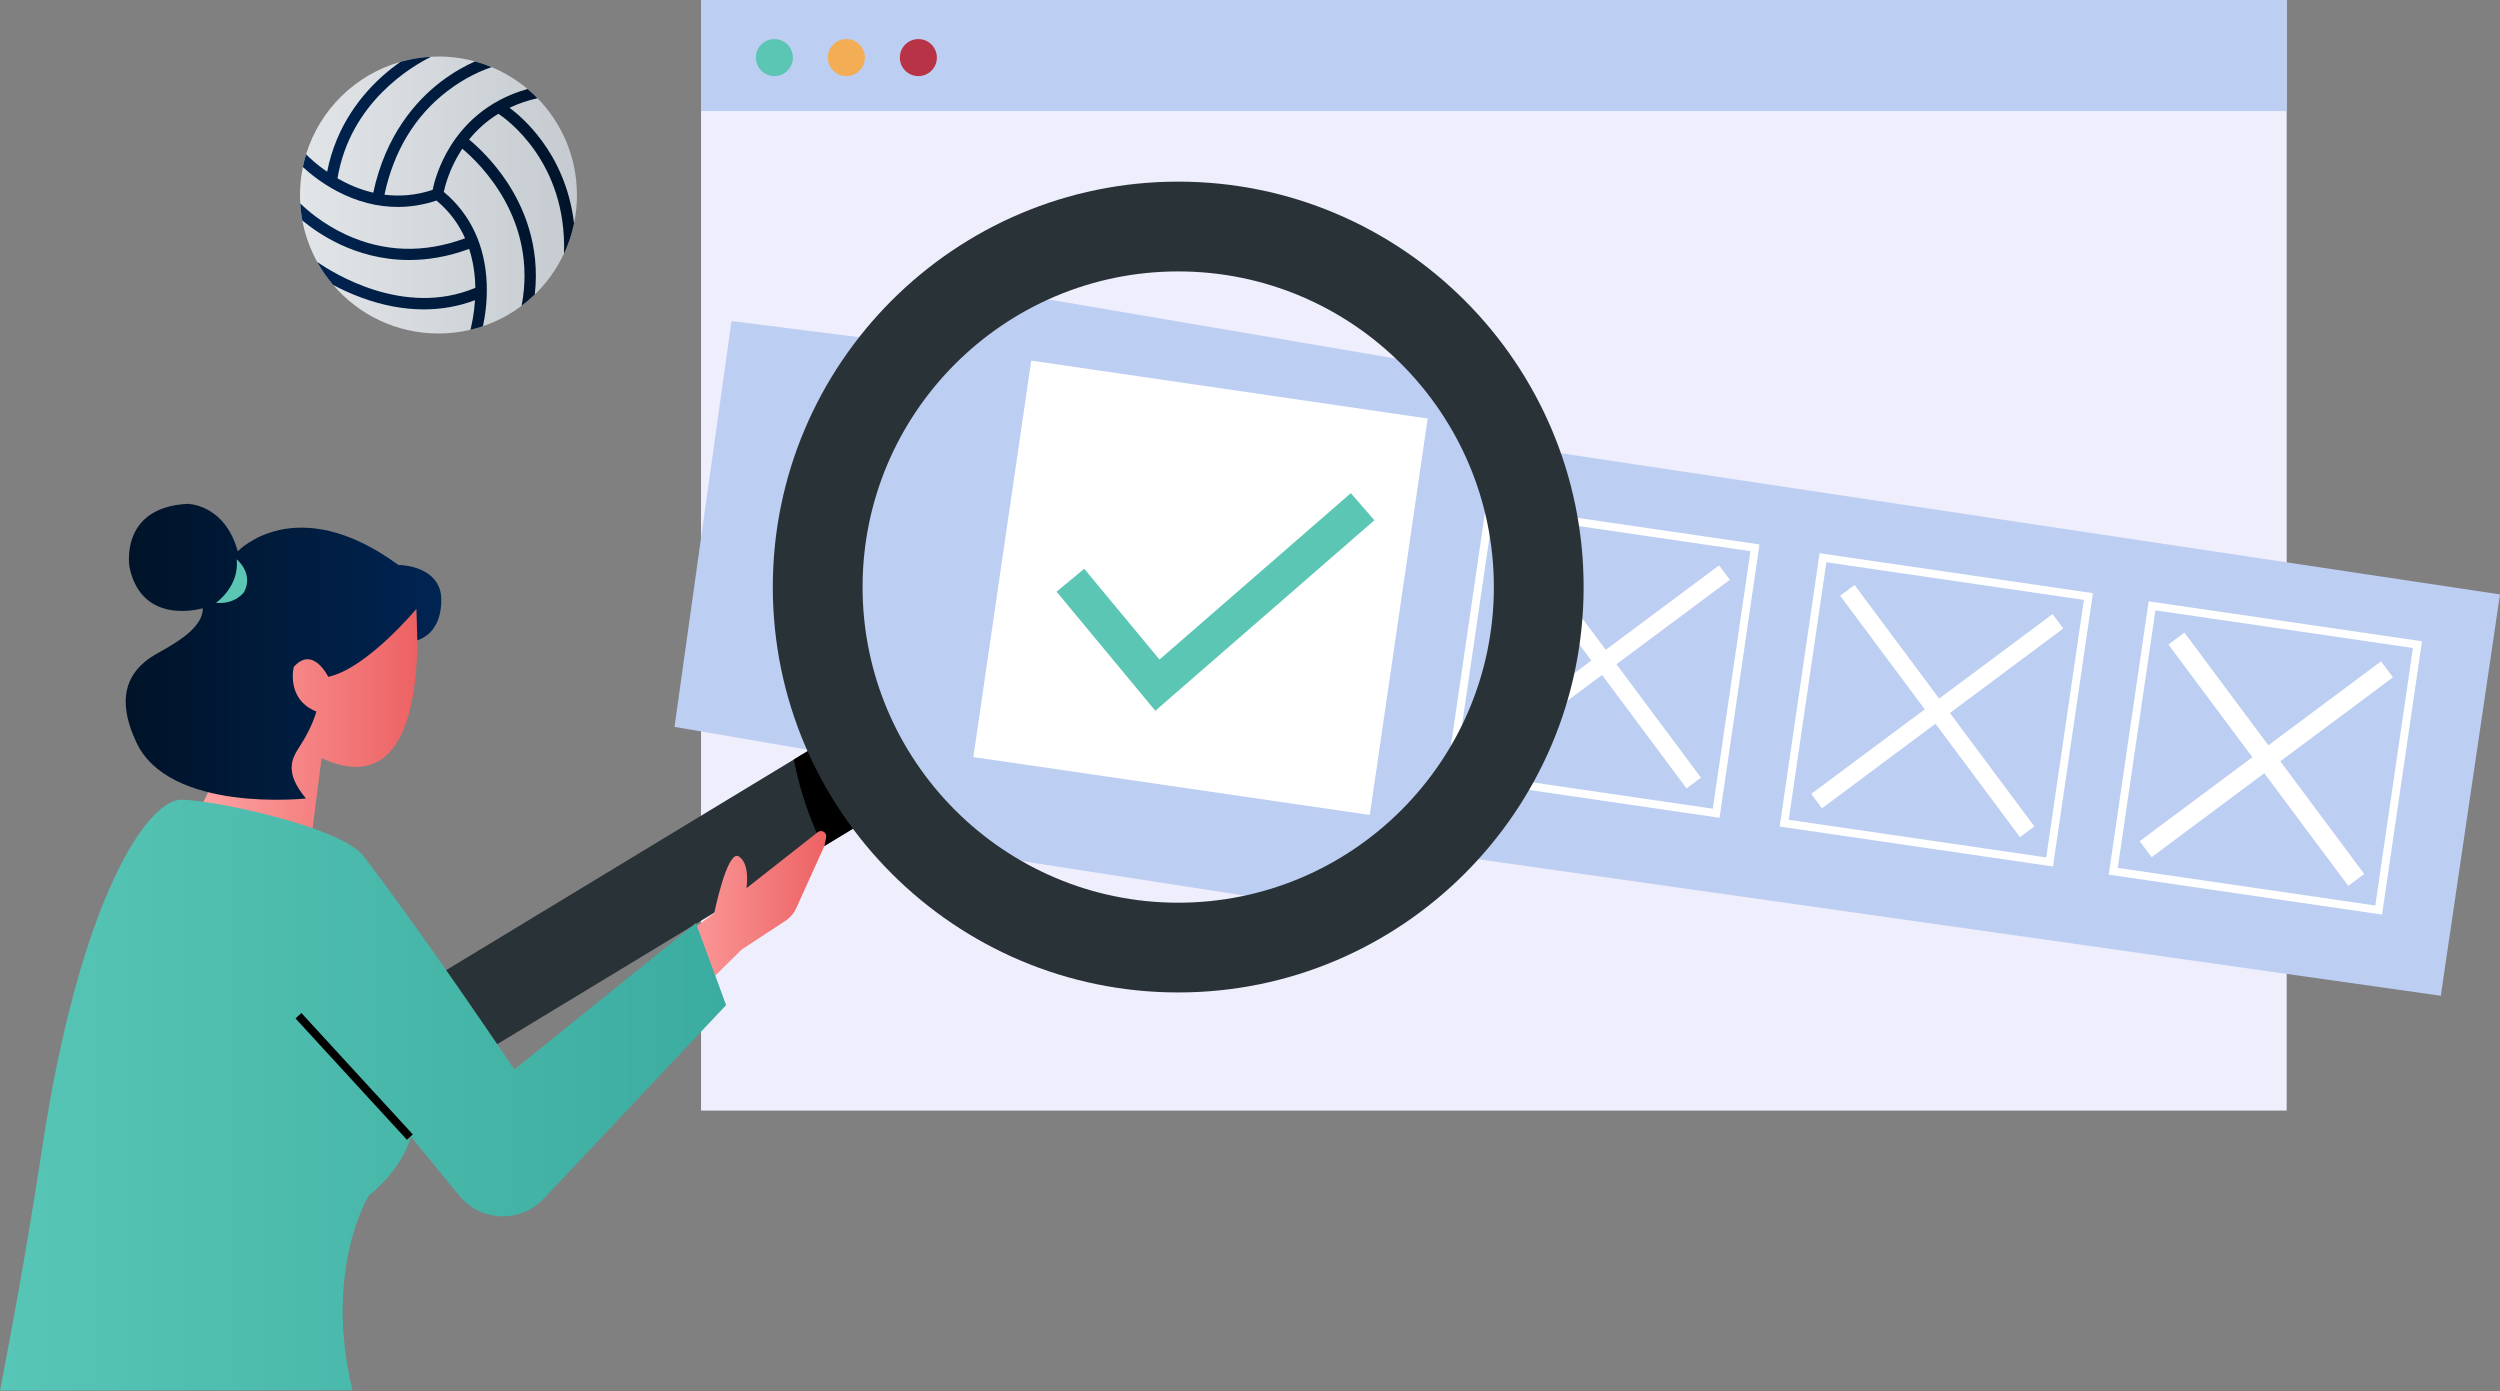 <svg width="575" height="320" viewBox="0 0 575 320" fill="none" xmlns="http://www.w3.org/2000/svg">
<rect x="0" y="0" width="575" height="320" fill="#808080" stroke="none"/>
<path d="M161.236 0H525.933V255.431H161.236V0Z" fill="#EFEEFD"/>
<path d="M161.236 0H525.933V25.542H161.236V0Z" fill="#BDCEF3"/>
<path d="M211.224 17.504C208.872 17.504 206.966 15.598 206.966 13.246C206.966 10.894 208.872 8.988 211.224 8.988C213.575 8.988 215.481 10.894 215.481 13.246C215.481 15.598 213.575 17.504 211.224 17.504Z" fill="#B83345"/>
<path d="M194.664 17.504C192.313 17.504 190.406 15.598 190.406 13.246C190.406 10.894 192.313 8.988 194.664 8.988C197.016 8.988 198.922 10.894 198.922 13.246C198.922 15.598 197.016 17.504 194.664 17.504Z" fill="#F2AD55"/>
<path d="M178.109 17.504C175.758 17.504 173.852 15.598 173.852 13.246C173.852 10.894 175.758 8.988 178.109 8.988C180.461 8.988 182.367 10.894 182.367 13.246C182.367 15.598 180.461 17.504 178.109 17.504Z" fill="#5BC6B3"/>
<path d="M574.994 136.713L345.817 102.269L347.028 86.895L214.362 64.321L212.137 79.388L168.242 73.851L155.139 167.182L210.628 176.698L209.1 194.037L319.417 211.123L322.413 195.129L561.381 229.026L574.994 136.713Z" fill="#BDCEF3"/>
<path d="M547.873 210.357L557.059 147.49L494.192 138.305L485.007 201.171L547.873 210.357ZM554.976 149.041L546.318 208.274L487.085 199.616L495.743 140.383L554.976 149.041Z" fill="white"/>
<path d="M547.639 152.108L550.38 155.788L494.869 197.149L492.128 193.47L547.639 152.108Z" fill="white"/>
<path d="M502.412 145.498L543.773 201.009L540.094 203.75L498.733 148.239L502.412 145.498Z" fill="white"/>
<path d="M472.188 199.295L481.373 136.428L418.506 127.243L409.321 190.11L472.188 199.295ZM479.295 137.979L470.637 197.212L411.404 188.554L420.062 129.321L479.295 137.979Z" fill="white"/>
<path d="M472.09 141.24L474.558 144.551L419.047 185.912L416.58 182.601L472.09 141.24Z" fill="white"/>
<path d="M426.55 134.552L467.901 190.07L464.59 192.536L423.238 137.018L426.55 134.552Z" fill="white"/>
<path d="M395.497 188.091L404.683 125.224L341.816 116.039L332.631 178.905L395.497 188.091ZM402.604 126.775L393.946 186.008L334.714 177.35L343.371 118.117L402.604 126.775Z" fill="white"/>
<path d="M395.395 130.03L397.862 133.342L342.352 174.703L339.884 171.392L395.395 130.03Z" fill="white"/>
<path d="M349.861 123.34L391.213 178.858L387.901 181.325L346.55 125.807L349.861 123.34Z" fill="white"/>
<path d="M237.187 82.944L328.367 96.262L315.049 187.442L223.869 174.124L237.187 82.944Z" fill="white"/>
<path d="M265.724 163.476L243.013 136.089L249.372 130.819L266.684 151.697L310.689 113.427L316.11 119.658L265.724 163.476Z" fill="#5BC6B3"/>
<path d="M95.397 135.396C95.397 135.396 101.577 187.122 73.961 174.367L70.332 202.782L40.871 196.216L53.277 171.481L66.982 131.762L95.397 135.391V135.396Z" fill="url(#paint0_linear_93_7)"/>
<path d="M70.372 183.649C70.372 183.649 38.691 187.095 31.249 170.5C29.166 165.852 25.651 156.483 35.63 150.601C38.938 148.651 46.743 144.852 46.642 139.892C46.642 139.892 32.657 144.15 29.785 130.463C29.785 130.463 27.358 116.727 43.082 115.887C43.082 115.887 51.661 115.841 54.68 126.802C54.68 126.802 68.027 112.675 91.624 129.94C91.624 129.94 100.204 129.895 101.392 136.538C101.392 136.538 102.672 144.939 95.983 147.284L95.781 140.043C95.781 140.043 84.329 153.79 75.501 155.671C75.501 155.671 71.982 148.38 67.569 153.386C67.569 153.386 65.683 160.823 72.771 163.654C72.771 163.654 71.845 167.191 69.055 171.481C67.27 174.225 65.164 177.446 70.372 183.645V183.649Z" fill="url(#paint1_linear_93_7)"/>
<path d="M49.671 138.653C49.671 138.653 55.127 134.886 54.434 128.637C54.434 128.637 58.398 131.812 56.168 136.125C56.168 136.125 54.232 139.053 49.671 138.653Z" fill="#5BC6B3"/>
<path d="M84.977 233.821L95.676 251.48L189.26 194.785L206.755 184.186L196.055 166.526L182.58 174.689L84.977 233.821Z" fill="#293236"/>
<path d="M182.58 174.689C183.507 179.593 185.402 186.599 189.26 194.785L206.755 184.186L196.055 166.526L182.58 174.689Z" fill="black"/>
<path d="M270.989 228.264C322.403 228.264 364.233 186.434 364.233 135.02C364.233 83.605 322.403 41.775 270.989 41.775C219.574 41.775 177.744 83.605 177.744 135.02C177.744 186.434 219.574 228.264 270.989 228.264ZM270.989 62.426C311.02 62.426 343.587 94.993 343.587 135.024C343.587 175.056 311.02 207.622 270.989 207.622C230.957 207.622 198.391 175.056 198.391 135.024C198.391 94.993 230.957 62.426 270.989 62.426Z" fill="#293236"/>
<path d="M149.417 221.024L156.772 232.003L168.362 220.588L170.61 218.372L180.617 211.811C181.722 211.086 182.599 210.063 183.145 208.856L189.646 194.486L190.018 192.573C190.229 191.477 188.962 190.706 188.086 191.394L171.679 204.291C171.679 204.291 172.61 198.707 169.94 196.982C167.27 195.257 164.274 210.036 164.274 210.036L161.961 211.742L149.417 221.024Z" fill="url(#paint2_linear_93_7)"/>
<path d="M-0 319.839L76.186 319.77H81.086C74.328 292.007 84.793 275.04 84.793 275.04C91.932 269.163 93.919 263.46 94.364 261.84C94.446 261.547 94.474 261.386 94.474 261.386L105.674 275.045C110.555 280.996 119.534 281.376 124.903 275.857L167.008 231.173L160.057 212.307L118.309 245.993C118.309 245.993 97.493 214.959 83.554 196.835C78.585 190.385 50.258 184.14 41.843 183.929C33.952 183.727 18.352 206.668 9.635 264.478C5.372 292.737 -0 319.839 -0 319.839Z" fill="url(#paint3_linear_93_7)"/>
<path d="M69.319 232.993L94.947 260.912L93.595 262.153L67.967 234.234L69.319 232.993Z" fill="black"/>
<g clip-path="url(#clip0_93_7)">
<path d="M132.701 44.848C132.701 47.084 132.469 49.267 132.031 51.373C131.527 53.81 130.742 56.14 129.715 58.335C128.064 61.87 125.774 65.052 123.003 67.735C122.052 68.663 121.039 69.524 119.972 70.323C117.308 72.336 114.309 73.934 111.082 75.027C110.145 75.344 109.181 75.621 108.199 75.848C105.842 76.411 103.379 76.705 100.848 76.705C91.154 76.705 82.469 72.376 76.636 65.539C75.239 63.914 74.007 62.138 72.963 60.246C71.343 57.318 70.169 54.105 69.54 50.704C69.295 49.418 69.134 48.102 69.062 46.767C69.018 46.133 69 45.495 69 44.848C69 42.639 69.228 40.483 69.652 38.399C69.857 37.408 70.107 36.435 70.401 35.48C73.552 25.224 81.746 17.169 92.092 14.223C94.355 13.576 96.72 13.17 99.157 13.049C99.719 13.013 100.281 13 100.848 13C103.758 13 106.574 13.393 109.248 14.12C110.56 14.477 111.841 14.915 113.077 15.432C116.089 16.686 118.87 18.391 121.329 20.458C122.123 21.127 122.887 21.832 123.614 22.578C129.233 28.322 132.696 36.176 132.696 44.848H132.701Z" fill="url(#paint4_linear_93_7)"/>
<path d="M129.715 58.336C130.46 37.154 116.232 27.215 114.625 26.166C112.054 27.741 109.801 29.718 107.886 32.093C109.72 33.601 113.358 36.922 116.647 41.916C120.391 47.589 124.274 56.439 123.002 67.735C122.052 68.663 121.039 69.524 119.972 70.323C123.752 50.512 110.417 37.623 106.333 34.208C106.177 34.449 106.011 34.686 105.86 34.931C103.383 38.903 102.392 42.635 102.071 44.139C108.203 49.24 111.617 56.515 111.943 65.258C112.095 69.337 111.55 72.845 111.081 75.032C110.144 75.349 109.18 75.625 108.198 75.853C108.502 74.67 109.051 72.193 109.252 69.042C105.529 70.448 101.571 71.158 97.469 71.158C92.823 71.158 87.994 70.252 83.107 68.449C80.648 67.538 78.461 66.516 76.636 65.543C75.239 63.919 74.007 62.142 72.963 60.25C76.569 62.767 92.917 73.09 109.323 66.208C109.283 63.428 108.912 60.339 107.908 57.246C102.932 59.085 98.304 59.804 94.113 59.804C87.659 59.804 82.259 58.108 78.26 56.233C74.476 54.457 71.535 52.359 69.535 50.713C69.29 49.427 69.129 48.111 69.058 46.776C70.414 48.115 74.061 51.404 79.461 53.917C88.266 58.019 97.518 58.304 106.971 54.805C105.601 51.712 103.508 48.713 100.384 46.12C97.456 47.102 94.479 47.597 91.489 47.597C86.78 47.597 82.054 46.379 77.493 43.965C73.891 42.059 71.2 39.841 69.651 38.408C69.856 37.417 70.106 36.444 70.401 35.489C71.048 36.154 72.735 37.783 75.243 39.51C77.341 28.737 83.429 21.462 88.333 17.177C89.628 16.048 90.9 15.066 92.091 14.227C94.354 13.58 96.719 13.174 99.156 13.054C94.832 15.178 80.532 23.475 77.627 41.019C79.939 42.353 82.719 43.59 85.852 44.317C88.699 30.977 95.746 23.153 101.281 18.891C104.249 16.611 107.074 15.093 109.252 14.129C110.564 14.486 111.845 14.924 113.081 15.441C111.269 16.039 107.158 17.642 102.776 21.034C95.394 26.751 90.569 34.735 88.423 44.777C91.81 45.205 95.541 44.991 99.5 43.67C99.848 42.01 100.892 37.993 103.588 33.651C106.485 28.982 111.854 23.127 121.338 20.471C122.132 21.141 122.895 21.846 123.623 22.591C121.324 23.109 119.177 23.845 117.196 24.787C118.883 26.05 121.878 28.594 124.783 32.593C127.751 36.672 131.022 42.916 132.035 51.382C131.531 53.819 130.746 56.149 129.719 58.344L129.715 58.336Z" fill="url(#paint5_linear_93_7)"/>
</g>
<defs>
<linearGradient id="paint0_linear_93_7" x1="95.988" y1="167.274" x2="40.871" y2="167.274" gradientUnits="userSpaceOnUse">
<stop stop-color="#ED6263"/>
<stop offset="1" stop-color="#FFA9A9"/>
</linearGradient>
<linearGradient id="paint1_linear_93_7" x1="101.493" y1="149.917" x2="28.909" y2="149.917" gradientUnits="userSpaceOnUse">
<stop stop-color="#002452"/>
<stop offset="1" stop-color="#001328"/>
</linearGradient>
<linearGradient id="paint2_linear_93_7" x1="190.041" y1="211.568" x2="149.417" y2="211.568" gradientUnits="userSpaceOnUse">
<stop stop-color="#ED6263"/>
<stop offset="1" stop-color="#FFA9A9"/>
</linearGradient>
<linearGradient id="paint3_linear_93_7" x1="167.008" y1="251.884" x2="-0" y2="251.884" gradientUnits="userSpaceOnUse">
<stop stop-color="#3BACA0"/>
<stop offset="1" stop-color="#58C6B6"/>
</linearGradient>
<linearGradient id="paint4_linear_93_7" x1="69" y1="44.853" x2="132.701" y2="44.853" gradientUnits="userSpaceOnUse">
<stop stop-color="#E2E5E8"/>
<stop offset="1" stop-color="#C5CBD0"/>
</linearGradient>
<linearGradient id="paint5_linear_93_7" x1="69.062" y1="44.447" x2="132.031" y2="44.447" gradientUnits="userSpaceOnUse">
<stop stop-color="#002452"/>
<stop offset="1" stop-color="#001328"/>
</linearGradient>
<clipPath id="clip0_93_7">
<rect width="63.701" height="63.701" fill="white" transform="translate(69 13)"/>
</clipPath>
</defs>
</svg>
